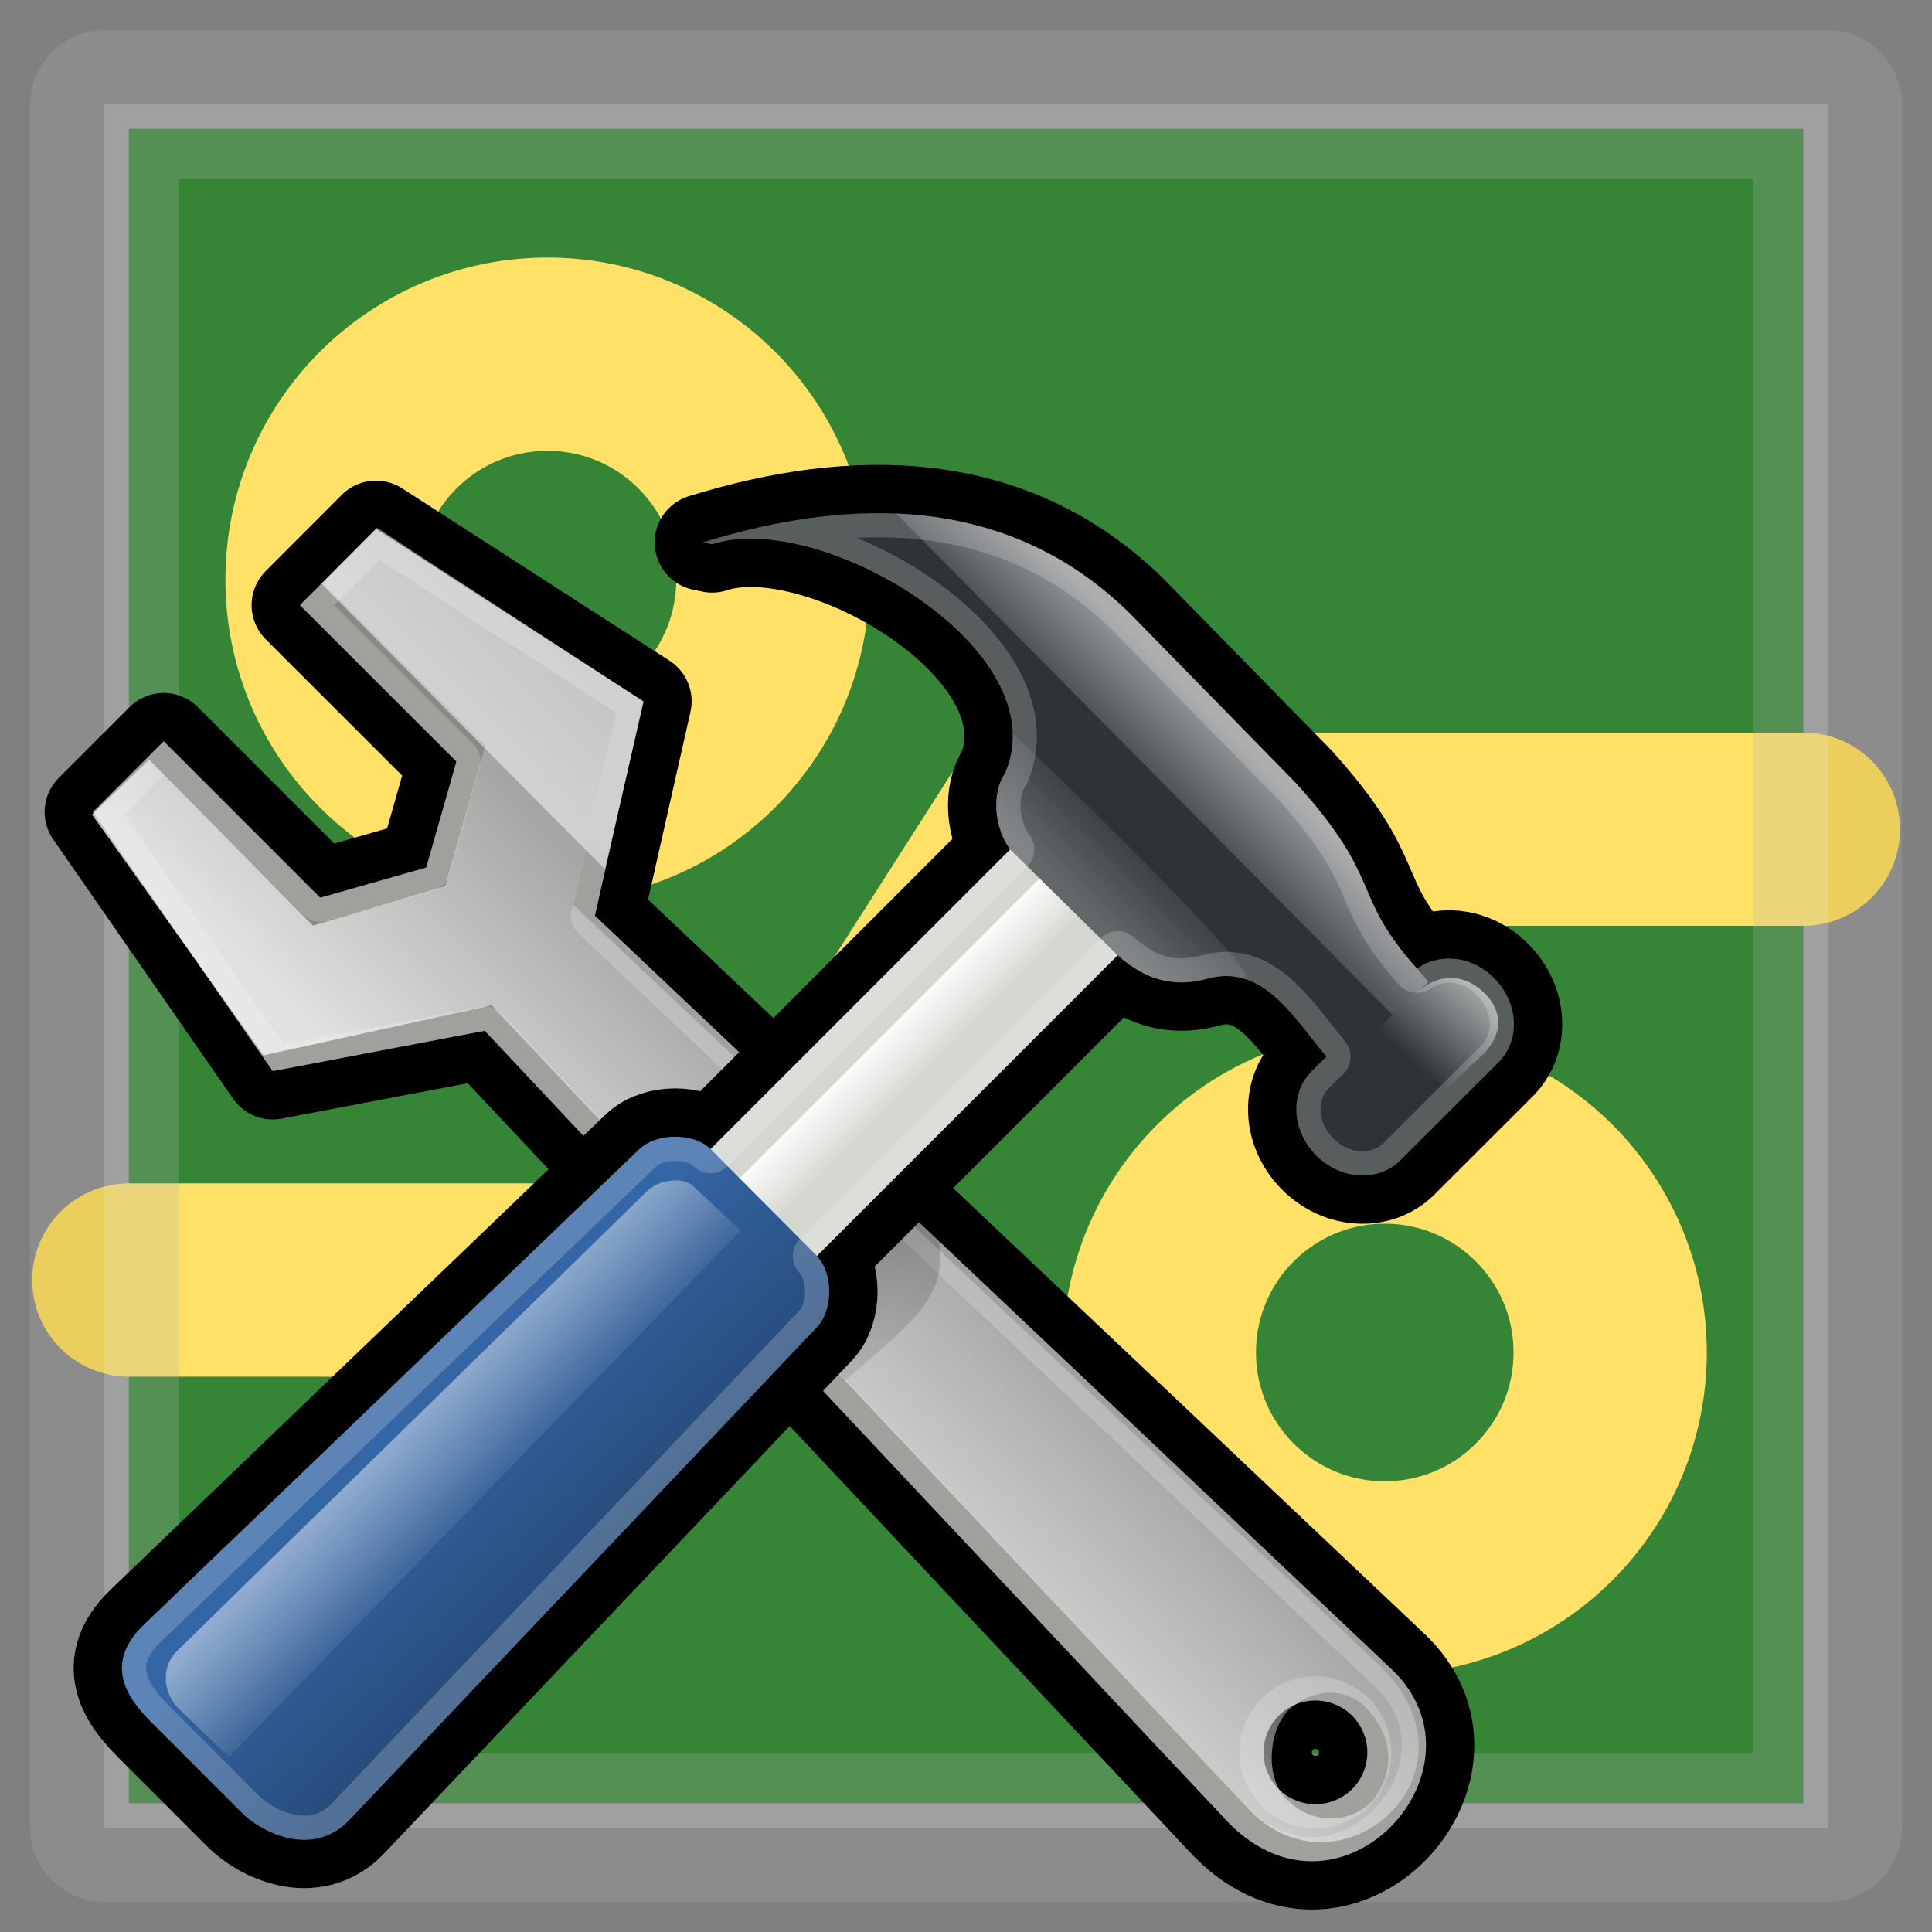 <?xml version="1.0" encoding="UTF-8" standalone="no"?>
<svg
   xmlns:dc="http://purl.org/dc/elements/1.1/"
   xmlns:cc="http://creativecommons.org/ns#"
   xmlns:rdf="http://www.w3.org/1999/02/22-rdf-syntax-ns#"
   xmlns:svg="http://www.w3.org/2000/svg"
   xmlns="http://www.w3.org/2000/svg"
   xmlns:xlink="http://www.w3.org/1999/xlink"
   xmlns:sodipodi="http://sodipodi.sourceforge.net/DTD/sodipodi-0.dtd"
   xmlns:inkscape="http://www.inkscape.org/namespaces/inkscape"
   inkscape:export-ydpi="48"
   inkscape:export-xdpi="48"
   inkscape:export-filename="C:\Users\userC\AppData\Roaming\kicad\scripting\plugins\kicad-action-tools\action-tools.png"
   id="svg4895"
   viewBox="0 0 128 128"
   version="1.0"
   sodipodi:docname="action-tools.svg"
   inkscape:version="1.0beta2 (c8d5c0e, 2020-01-08)">
  <rect x="0" y="0" width="128" height="128" fill="#808080" stroke="none"/>
  <sodipodi:namedview
     pagecolor="#ffffff"
     bordercolor="#666666"
     inkscape:document-rotation="0"
     borderopacity="1"
     objecttolerance="10"
     gridtolerance="10"
     guidetolerance="10"
     inkscape:pageopacity="0"
     inkscape:pageshadow="2"
     inkscape:window-width="1920"
     inkscape:window-height="1010"
     id="namedview76"
     showgrid="false"
     inkscape:zoom="1"
     inkscape:cx="64"
     inkscape:cy="20.610169"
     inkscape:window-x="-7"
     inkscape:window-y="-7"
     inkscape:window-maximized="1"
     inkscape:current-layer="svg4895" />
  <defs
     id="defs26">
    <linearGradient
       id="WhiteTransparent">
      <stop
         stop-color="#fff"
         offset="0"
         id="stop2" />
      <stop
         stop-color="#fff"
         stop-opacity="0"
         offset="1"
         id="stop4" />
    </linearGradient>
    <linearGradient
       id="BlackTransparent">
      <stop
         offset="0"
         id="stop7" />
      <stop
         stop-opacity="0"
         offset="1"
         id="stop9" />
    </linearGradient>
    <linearGradient
       id="lg1999"
       x1="637.03"
       xlink:href="#WhiteTransparent"
       gradientUnits="userSpaceOnUse"
       y1="69.99"
       gradientTransform="matrix(0.1,0.1,-0.22,0.2,75.6,-33.53)"
       x2="638.3"
       y2="118.3" />
    <linearGradient
       id="lg02"
       x1="512.7"
       xlink:href="#WhiteTransparent"
       gradientUnits="userSpaceOnUse"
       y1="254.36"
       gradientTransform="matrix(0.081,0.077,-0.35,0.36,77.14,-45.89)"
       x2="615.59"
       y2="254.83" />
    <linearGradient
       id="lg05"
       x1="543.1"
       xlink:href="#BlackTransparent"
       gradientUnits="userSpaceOnUse"
       y1="286.56"
       gradientTransform="matrix(0.1,0.1,-0.28,0.28,78.84,-44.8)"
       x2="419.88"
       y2="286.56" />
    <linearGradient
       id="lg09"
       x1="258.96"
       xlink:href="#WhiteTransparent"
       gradientUnits="userSpaceOnUse"
       y1="62.74"
       gradientTransform="matrix(0.33,0.33,-0.094,0.094,9.03,-48.1)"
       x2="258.96"
       y2="-1.72" />
    <linearGradient
       id="lg12"
       x1="146.15"
       xlink:href="#WhiteTransparent"
       gradientUnits="userSpaceOnUse"
       y1="288.57"
       gradientTransform="matrix(0.3,0.3,-0.09,0.09,78.84,-44.8)"
       x2="146.15"
       y2="368.27" />
    <linearGradient
       id="lg16"
       x1="577.03"
       xlink:href="#WhiteTransparent"
       gradientUnits="userSpaceOnUse"
       y1="124"
       gradientTransform="matrix(0.077,0.077,-0.36,0.36,78.84,-44.8)"
       x2="626.1"
       y2="124" />
    <linearGradient
       id="lg19"
       x1="2482.957"
       xlink:href="#BlackTransparent"
       y1="6145.308"
       x2="2375.498"
       y2="6037.526"
       gradientUnits="userSpaceOnUse" />
    <linearGradient
       id="lg51"
       x1="646.24"
       xlink:href="#WhiteTransparent"
       gradientUnits="userSpaceOnUse"
       y1="-252.6"
       gradientTransform="matrix(0.2,0,0,0.2,-80.94,88.3)"
       x2="607.66"
       y2="-186.26" />
    <linearGradient
       id="lg55"
       x1="550.96"
       xlink:href="#WhiteTransparent"
       gradientUnits="userSpaceOnUse"
       y1="-137.5"
       gradientTransform="matrix(0.26,0,0,0.26,-106.57,101.57)"
       x2="655.42"
       y2="-241.2" />
    <linearGradient
       id="lgdg"
       x1="73.88"
       xlink:href="#BlackTransparent"
       gradientUnits="userSpaceOnUse"
       y1="66.2"
       gradientTransform="translate(-0.303,-3.201)"
       x2="84.3"
       y2="86.68" />
    <clipPath
       id="clipoutline1"
       clipPathUnits="userSpaceOnUse">
      <path
         id="outline1"
         d="m22.42 17.2l12.96 12.95-2.5 8.78-8.78 2.5-12.96-12.96-5.86 5.86 14.89 21.46 17.56-3.34 61.63 65.62c9.44 9.51 22.17-4.75 13.34-12.87l-65.85-62.28 4.01-17.76-22.14-14.27-6.3 6.31zm81.06 91.97c1.68-1.68 4.4-1.68 6.08 0s1.68 4.4 0 6.08c-1.68 1.67-4.4 1.67-6.08 0-1.68-1.68-1.68-4.4 0-6.08z" />
    </clipPath>
    <clipPath
       id="clipoutline2"
       clipPathUnits="userSpaceOnUse">
      <path
         id="outline2"
         d="m55.8 12l0.76 0.16c8.84-2.94 28.68 8.64 24.26 18.96-1.12 1.62-0.93 4.5 0.42 6.31l-24.81 24.82c-1.39-1.39-4.48-1.36-5.9 0l-41.03 39.38c-3.74 3.59-0.8 6.64 0.78 8.25l7.36 7.36c1.61 1.6 5.86 3.76 8.88 0.56l38.72-40.81c1.35-1.42 1.36-4.47 0-5.87 0 0 0.01-0.02 0-0.02l24.91-24.9c2.63 2.37 5.114 2.575 7.47 1.93 4.55-1.245 7.09 3.207 9.81 6.46l-1.23 1.21c-1.82 1.84-1.65 4.94 0.39 6.98s5.15 2.21 6.97 0.39l8.14-8.13c1.82-1.84 1.65-4.94-0.4-6.97-1.84-1.85-4.51-2.09-6.37-0.77-5.58-6.26-2.65-7.2-10.01-15.35l-13.79-14.09c-9.93-9.74-22.83-9.73-35.33-5.86z" />
    </clipPath>
    <filter
       style="color-interpolation-filters:sRGB"
       x="-0.105"
       y="-0.183"
       width="1.21"
       height="1.365"
       id="c">
      <feGaussianBlur
         id="feGaussianBlur7"
         stdDeviation="1.598" />
    </filter>
    <filter
       style="color-interpolation-filters:sRGB"
       x="-0.24"
       y="-0.235"
       width="1.481"
       height="1.47"
       id="d">
      <feGaussianBlur
         id="feGaussianBlur10"
         stdDeviation="1.598" />
    </filter>
  </defs>
  <style
     type="text/css"
     id="style28">/* Specular Highlighting */
		.low-specularity	{opacity:0.25;}
		.specularity		{opacity:0.5;}
		.high-specularity	{opacity:0.75;}
		.full-specularity	{opacity:1;}
	/* Shading */
		.low-shade	{opacity:0.25;}
		.shade		{opacity:0.5;}
		.high-shade	{opacity:0.75;}
		.full-shade	{opacity:1;}
	/* Tango palette fill/stroke */
		.black		{fill:#000;}
		.aluminium1	{fill:#eeeeec;}
		.aluminium2	{fill:#d3d7cf;}
		.aluminium6	{fill:#2e3436;}
		.chocolate3	{fill:#8f5902;}
		.chocolate2	{fill:#c17d11;}
		.aluminium4	{fill:#888a85;}
	/* Shadows: Back-Shadows &amp; Base Shadows */
		.base-shadow	{opacity:0.4;}
		.outline-big	{stroke:black;stroke-width:8;opacity:0.25;stroke-linejoin:round;}
		.outline-small	{stroke:black;stroke-width:4;opacity:0.5;stroke-linejoin:round;}
		.stroke-highlight	{fill:none;stroke:white;stroke-opacity:0.2;stroke-width:4;stroke-linejoin:round;}</style>
  <g
     id="g1056"
     transform="matrix(4.267,0,0,4.267,8.537,8.533)"
     inkscape:export-xdpi="49.344635"
     inkscape:export-ydpi="49.344635">
    <rect
       y="1.7193647e-08"
       x="-1.7193647e-08"
       height="26"
       width="26"
       id="rect4495"
       style="fill:#006400;fill-opacity:1;stroke:none;stroke-width:0.938;stroke-miterlimit:4;stroke-dasharray:none;stroke-dashoffset:2;stroke-opacity:1" />
    <g
       inkscape:export-ydpi="82.105263"
       inkscape:export-xdpi="82.105263"
       id="g16"
       transform="matrix(1.638,0,0,1.557,1.257,0.363)">
      <rect
         style="fill-opacity:0"
         id="rect18"
         x="0"
         y="0"
         width="16"
         height="16" />
    </g>
    <g
       transform="translate(0,6.625)"
       id="g4745">
      <path
         d="M 10,0.375 C 10,2.308 8.433,3.875 6.5,3.875 4.567,3.875 3,2.308 3,0.375 3,-1.558 4.567,-3.125 6.5,-3.125 c 1.933,0 3.5,1.567 3.5,3.5 z"
         style="opacity:1;fill:none;stroke:#ffcc00;stroke-width:3;stroke-linecap:round;stroke-linejoin:miter;stroke-miterlimit:4;stroke-dasharray:none;stroke-opacity:1"
         id="path3867-9-4"
         inkscape:connector-curvature="0"
         inkscape:export-xdpi="82.105263"
         inkscape:export-ydpi="82.105263"
         sodipodi:nodetypes="sssss" />
      <path
         d="M 10,0.375 C 10,2.308 8.433,3.875 6.5,3.875 4.567,3.875 3,2.308 3,0.375 3,-1.558 4.567,-3.125 6.5,-3.125 8.433,-3.125 10,-1.558 10,0.375 Z"
         style="opacity:0.25;fill:none;stroke:#ffffff;stroke-width:3;stroke-linecap:round;stroke-linejoin:miter;stroke-miterlimit:4;stroke-dasharray:none;stroke-opacity:1"
         id="path3867-9-4-7"
         inkscape:connector-curvature="0"
         inkscape:export-xdpi="82.105263"
         inkscape:export-ydpi="82.105263"
         sodipodi:nodetypes="sssss" />
    </g>
    <g
       id="g4753">
      <g
         id="g4544"
         transform="translate(2.5,2.875)">
        <path
           sodipodi:nodetypes="cccc"
           inkscape:export-ydpi="82.105263"
           inkscape:export-xdpi="82.105263"
           inkscape:connector-curvature="0"
           id="path3867"
           style="opacity:1;fill:none;stroke:#ffcc00;stroke-width:3;stroke-linecap:round;stroke-linejoin:miter;stroke-miterlimit:4;stroke-dasharray:none;stroke-opacity:1"
           d="m 11.5,8 h 12 m -12,0 c -7.667,12 -3.833,6 0,0 z" />
        <path
           sodipodi:nodetypes="cc"
           inkscape:export-ydpi="82.105263"
           inkscape:export-xdpi="82.105263"
           inkscape:connector-curvature="0"
           id="path3867-0"
           style="opacity:1;fill:none;stroke:#ffcc00;stroke-width:3;stroke-linecap:round;stroke-linejoin:miter;stroke-miterlimit:4;stroke-dasharray:none;stroke-opacity:1"
           d="m -2.5,15 h 9" />
      </g>
      <g
         id="g4544-5"
         transform="translate(2.5,2.875)"
         style="opacity:0.25;stroke:#ffffff">
        <path
           sodipodi:nodetypes="cccc"
           inkscape:export-ydpi="82.105263"
           inkscape:export-xdpi="82.105263"
           inkscape:connector-curvature="0"
           id="path3867-07"
           style="opacity:1;fill:none;stroke:#ffffff;stroke-width:3;stroke-linecap:round;stroke-linejoin:miter;stroke-miterlimit:4;stroke-dasharray:none;stroke-opacity:1"
           d="m 11.5,8 h 12 m -12,0 c -7.667,12 -3.833,6 0,0 z" />
        <path
           sodipodi:nodetypes="cc"
           inkscape:export-ydpi="82.105263"
           inkscape:export-xdpi="82.105263"
           inkscape:connector-curvature="0"
           id="path3867-0-3"
           style="opacity:1;fill:none;stroke:#ffffff;stroke-width:3;stroke-linecap:round;stroke-linejoin:miter;stroke-miterlimit:4;stroke-dasharray:none;stroke-opacity:1"
           d="m -2.5,15 h 9" />
      </g>
    </g>
    <g
       transform="translate(1,1)"
       id="g4741">
      <path
         d="m 22,18 c 0,1.933 -1.567,3.5 -3.5,3.5 -1.933,0 -3.5,-1.567 -3.5,-3.5 0,-1.933 1.567,-3.5 3.5,-3.5 1.933,0 3.5,1.567 3.5,3.5 z"
         style="opacity:1;fill:none;stroke:#ffcc00;stroke-width:3;stroke-linecap:round;stroke-linejoin:miter;stroke-miterlimit:4;stroke-dasharray:none;stroke-opacity:1"
         id="path3867-9"
         inkscape:connector-curvature="0"
         inkscape:export-xdpi="82.105263"
         inkscape:export-ydpi="82.105263"
         sodipodi:nodetypes="sssss" />
      <path
         d="m 22,18 c 0,1.933 -1.567,3.5 -3.5,3.5 -1.933,0 -3.5,-1.567 -3.5,-3.5 0,-1.933 1.567,-3.5 3.5,-3.5 1.933,0 3.5,1.567 3.5,3.5 z"
         style="opacity:0.25;fill:none;stroke:#ffffff;stroke-width:3;stroke-linecap:round;stroke-linejoin:miter;stroke-miterlimit:4;stroke-dasharray:none;stroke-opacity:1"
         id="path3867-9-1"
         inkscape:connector-curvature="0"
         inkscape:export-xdpi="82.105263"
         inkscape:export-ydpi="82.105263"
         sodipodi:nodetypes="sssss" />
    </g>
    <rect
       y="-0.378"
       x="-0.379"
       height="26.756"
       width="26.756"
       id="rect4737"
       style="opacity:0.25;fill:#ffffff;fill-opacity:0.854;stroke:#b3b3b3;stroke-width:2.307;stroke-linejoin:round;stroke-miterlimit:4;stroke-dasharray:none;stroke-dashoffset:2;stroke-opacity:1" />
  </g>
  <g
     id="configuration"
     transform="matrix(0.8,0,0,0.8,1.934,26.333)"
     inkscape:export-xdpi="49.344635"
     inkscape:export-ydpi="49.344635">
    <g
       id="spanner">
      <use
         xlink:href="#outline1"
         class="outline-big"
         id="use30"
         x="0"
         y="0"
         width="100%"
         height="100%" />
      <use
         xlink:href="#outline1"
         class="outline-small"
         id="use32"
         x="0"
         y="0"
         width="100%"
         height="100%" />
      <use
         xlink:href="#outline1"
         class="aluminium4"
         id="use34"
         x="0"
         y="0"
         width="100%"
         height="100%" />
      <use
         xlink:href="#outline1"
         class="stroke-highlight"
         clip-path="url(#clipoutline1)"
         id="use36"
         x="0"
         y="0"
         width="100%"
         height="100%" />
      <path
         class="high-specularity"
         d="M 24.33,15.4 37.78,28.78 34.45,40.47 23.5,43.74 9.932,30 5.2,34.54 19.4,54.48 38.3,50.34 100.8,116.7 c 7.5,8.3 20.2,-2.67 11.14,-11.6 L 45.04,42 48.9,24.83 28.94,10.8 Z m 79.97,93.3 c 1.67,-1.67 4.63,-2 6.3,-0.3 1.7,1.67 3.06,4.63 0.65,7.84 -2,2 -5.2,1.92 -7.2,-0.24 -1.68,-1.68 -1.45,-5.6 0.25,-7.3 z"
         fill="url(#lg55)"
         id="path38"
         style="fill:url(#lg55)"
         inkscape:connector-curvature="0" />
      <path
         class="specularity"
         d="M 24.2,15.42 47.67,39.07 50.89,25.2 28.79,10.8 Z"
         fill="url(#lg51)"
         id="path40"
         style="fill:url(#lg51)"
         inkscape:connector-curvature="0" />
    </g>
    <path
       class="low-shade"
       d="m 70.739,65.52 4.631,4.28 c 0.38,4.32 -0.73,5.62 -7.83,11.64 l -8.6,-9.22 11.79,-6.7 z"
       fill="url(#lgdg)"
       id="path43"
       style="fill:url(#lgdg)"
       inkscape:connector-curvature="0" />
    <g
       id="hammer">
      <use
         xlink:href="#outline2"
         class="outline-big"
         id="use45"
         x="0"
         y="0"
         width="100%"
         height="100%" />
      <use
         xlink:href="#outline2"
         class="outline-small stroke-aluminium5"
         id="use47"
         x="0"
         y="0"
         width="100%"
         height="100%" />
      <path
         class="aluminium2"
         d="M 82.92,35.75 53.47,65.2 62.3,74.03 91.75,44.59 Z"
         id="path49"
         inkscape:connector-curvature="0" />
      <path
         class="specularity"
         d="M 88.93,41.76 59.48,71.2 62.3,74.03 91.75,44.59 Z"
         fill="url(#lg19)"
         id="path51"
         style="fill:url(#lg19)"
         inkscape:connector-curvature="0" />
      <path
         d="M 86.46,37.04 57.13,66.37 60.92,70.16 89.5,40.08 Z"
         fill="url(#lg16)"
         id="path53"
         style="fill:url(#lg16)"
         inkscape:connector-curvature="0" />
      <path
         class="aluminium6"
         d="m 55.8,12 0.76,0.16 c 8.84,-2.94 28.68,8.64 24.26,18.96 -1.12,1.62 -0.93,4.5 0.42,6.31 l 8.91,8.77 c 2.63,2.37 5.11,2.57 7.47,1.93 4.55,-1.23 7.08,3.2 9.81,6.46 l -1.23,1.21 c -1.82,1.84 -1.65,4.94 0.39,6.98 2.04,2.04 5.15,2.21 6.97,0.39 l 8.14,-8.13 c 1.82,-1.84 1.65,-4.94 -0.4,-6.97 -1.84,-1.85 -4.51,-2.09 -6.37,-0.77 -5.58,-6.26 -2.65,-7.2 -10.01,-15.35 L 91.13,17.86 C 81.2,8.12 68.3,8.13 55.8,12 Z"
         id="path55"
         inkscape:connector-curvature="0" />
      <path
         class="specularity"
         d="m 114.93,47.3 c -5.58,-6.26 -2.65,-7.2 -10.01,-15.35 L 91.13,17.86 C 85.44,12.28 78.77,9.9 71.77,9.6 l 41.13,41.53 2.98,-2.73 z"
         fill="url(#lg12)"
         id="path57"
         style="fill:url(#lg12)"
         inkscape:connector-curvature="0" />
      <path
         class="low-specularity"
         d="m 81.45,28 c 0.05,1 -0.179,2 -0.65,3.12 -1.1,1.62 -0.91,4.5 0.44,6.31 l 8.91,8.77 c 2.63,2.37 5.11,2.57 7.47,1.93 1.08,-0.33 2.06,-0.27 2.98,0 C 103.4,48.9 81.44,27.58 81.45,27.9 Z"
         fill="url(#lg09)"
         id="path59"
         style="fill:url(#lg09)"
         inkscape:connector-curvature="0" />
      <path
         d="m 56.43,62.25 c -1.39,-1.39 -4.48,-1.36 -5.9,0 L 9.5,101.63 c -3.74,3.59 -0.82,6.64 0.78,8.25 l 7.36,7.36 c 1.61,1.6 5.86,3.76 8.88,0.56 L 65.24,76.99 c 1.35,-1.42 1.36,-4.47 0,-5.87 0,0 0.01,-0.02 0,-0.02 z"
         fill="#3465a4"
         id="path61"
         inkscape:connector-curvature="0" />
      <path
         class="low-shade"
         d="m 10.27,109.87 7.36,7.37 c 1.61,1.6 5.73,3.89 8.75,0.71 L 65.25,76.98 c 1.35,-1.43 1.39,-4.5 0,-5.88 l -8.83,-8.84 z"
         fill="url(#lg05)"
         id="path63"
         style="fill:url(#lg05)"
         inkscape:connector-curvature="0" />
      <path
         class="specularity"
         d="m 51.2,65.7 -38.88,38.04 c -1.62,1.56 -1.07,3.75 0.1,4.89 L 16.55,112.6 58.92,69 55,65.32 c -0.84,-0.8 -2.8,-0.57 -3.8,0.38 z"
         fill="url(#lg02)"
         id="path65"
         style="fill:url(#lg02)"
         inkscape:connector-curvature="0" />
      <use
         xlink:href="#outline2"
         class="stroke-highlight"
         clip-path="url(#clipoutline2)"
         id="use67"
         x="0"
         y="0"
         width="100%"
         height="100%" />
      <path
         d="m 120.45,49.26 c 1.51,1.44 1.8,3.44 -0.28,5.36 l -3.87,3.63 c -2.08,1.95 -7.52,-3.25 -5.45,-5.19 l 3.88,-3.63 c 2.07,-1.95 4.21,-1.61 5.72,-0.17 z"
         fill="url(#lg1999)"
         id="path69"
         style="fill:url(#lg1999)"
         inkscape:connector-curvature="0" />
    </g>
  </g>
</svg>
